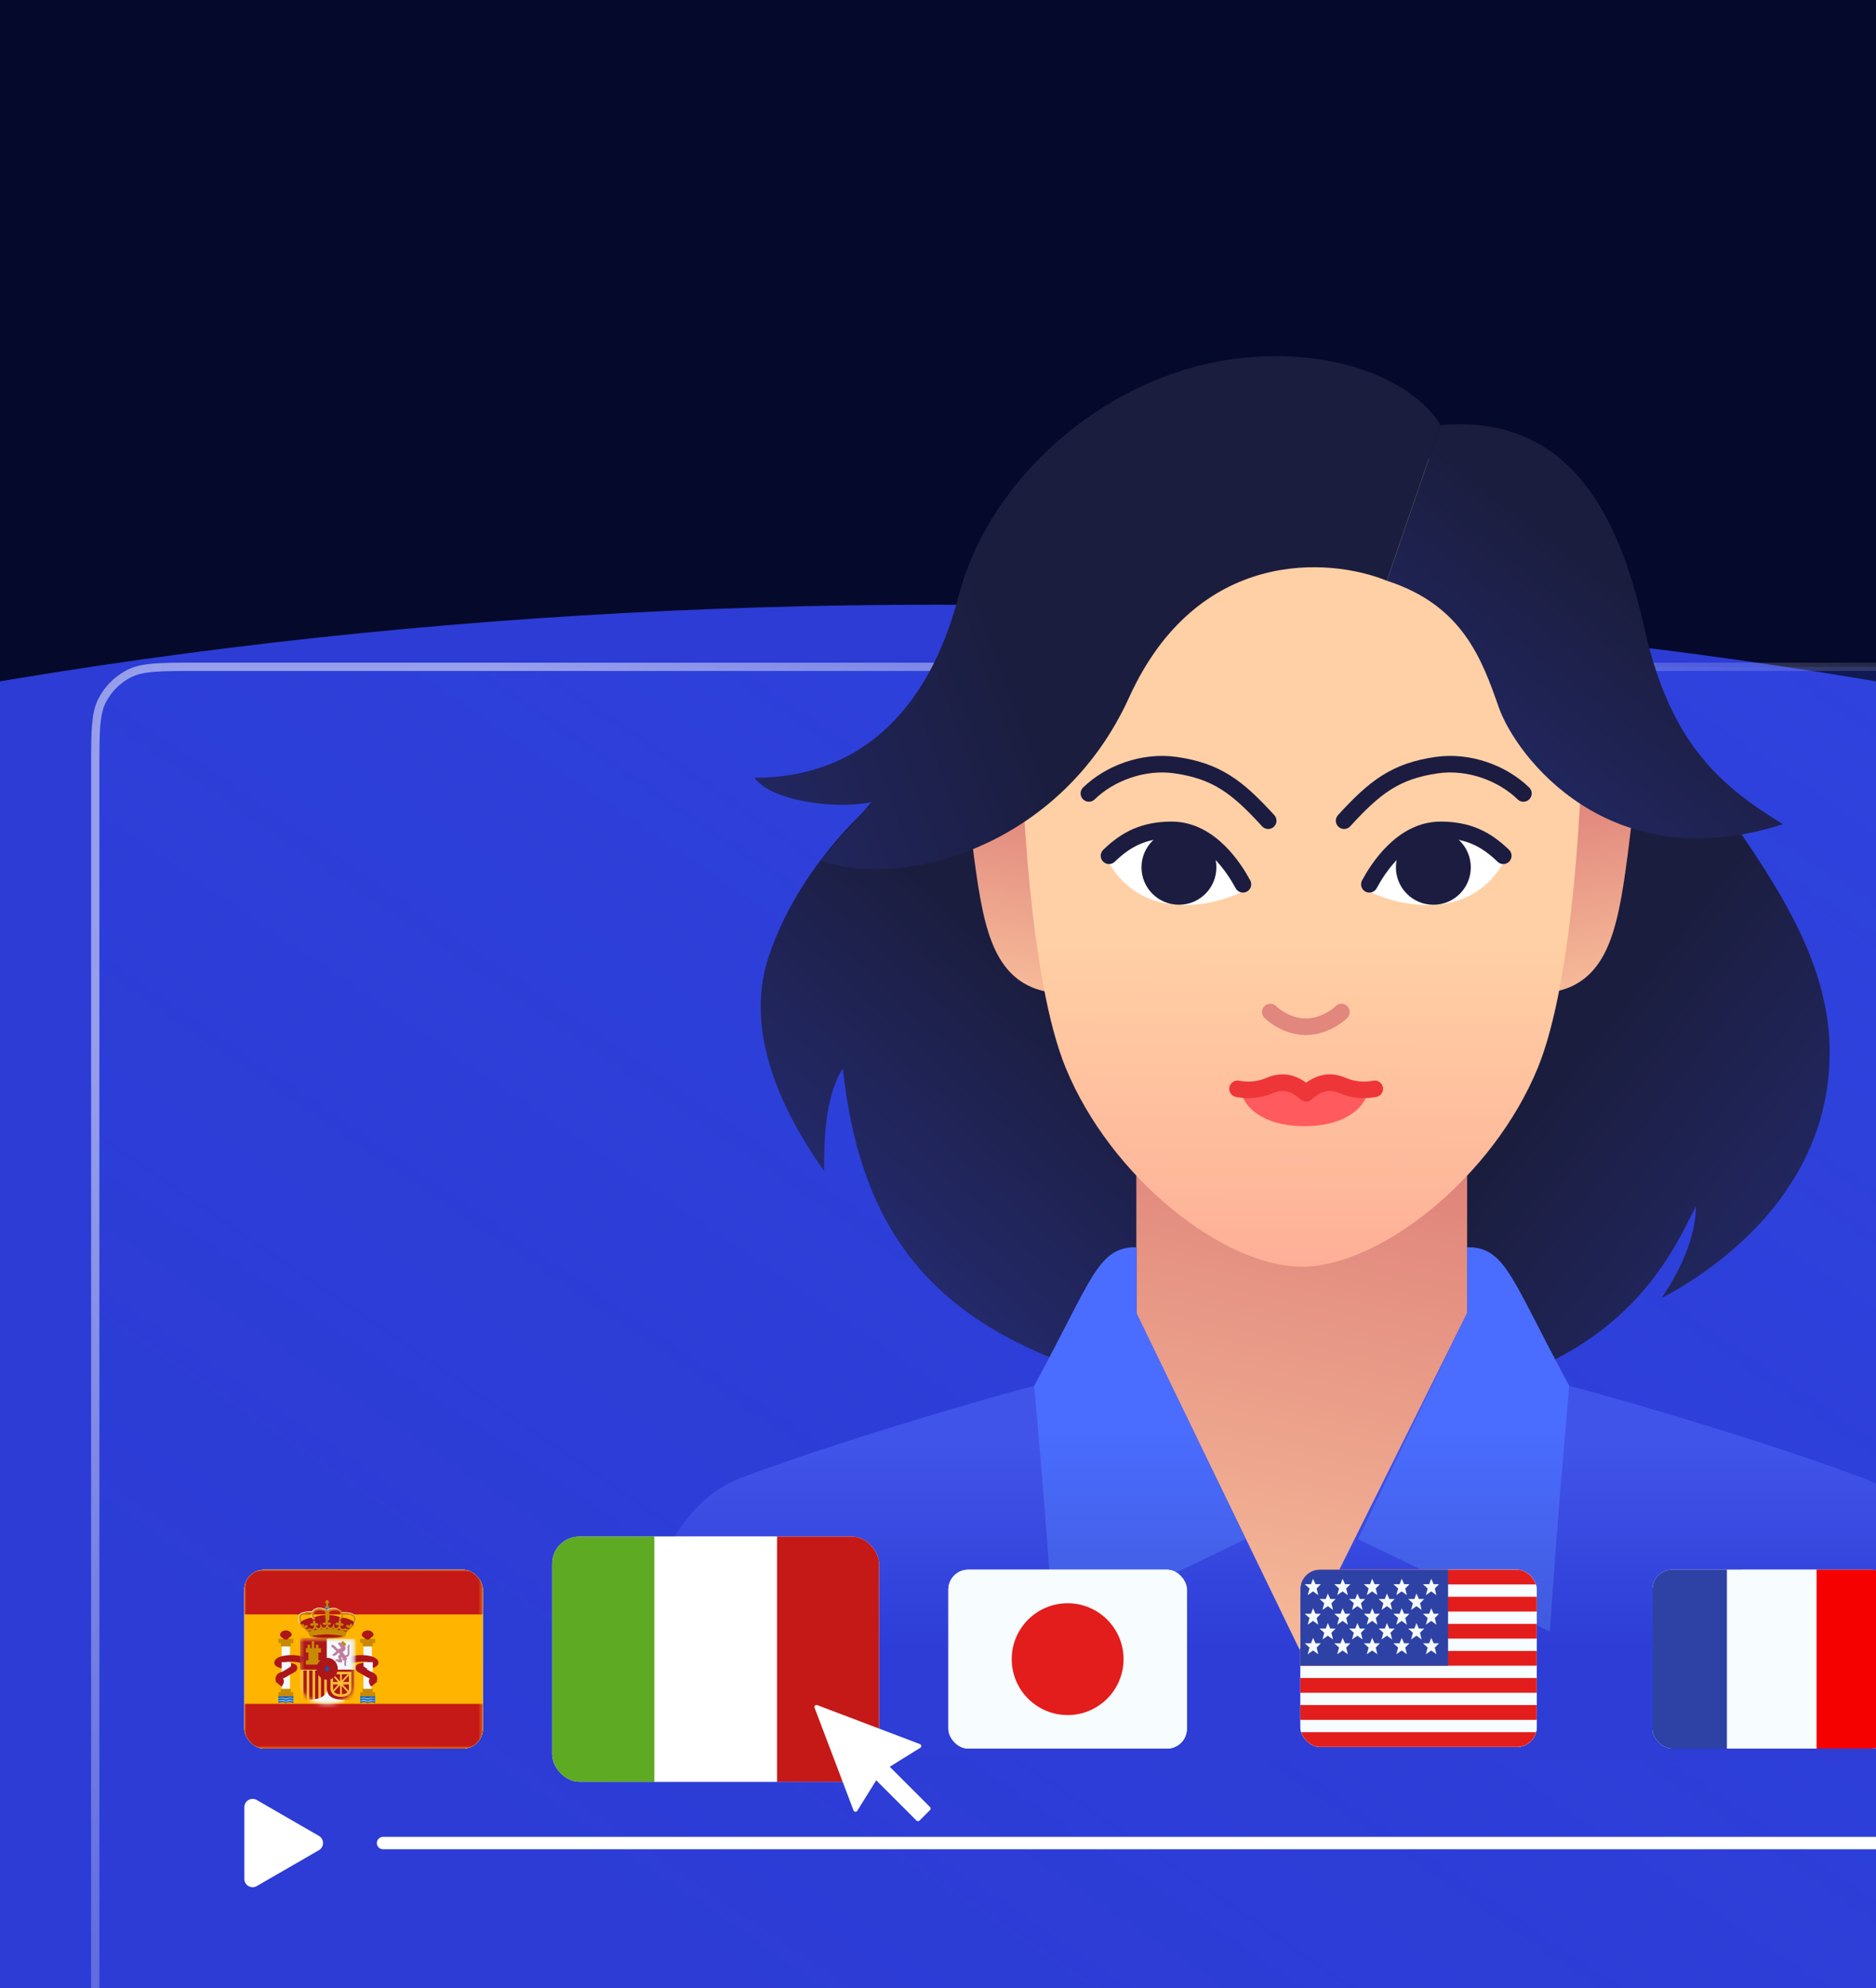 <svg width="453" height="480" viewBox="0 0 453 480" fill="none" xmlns="http://www.w3.org/2000/svg">
<g clip-path="url(#clip0_9938_62182)">
<rect width="453" height="480" fill="#05092B"/>
<g filter="url(#filter0_f_9938_62182)">
<ellipse cx="226.5" cy="458.5" rx="668" ry="312.5" fill="#2C3CD5"/>
</g>
<path d="M47.6 161H643.4C647.897 161 651.209 161.001 653.827 161.215C656.27 161.414 658.031 161.795 659.517 162.491L659.81 162.635C662.456 163.983 664.639 166.084 666.086 168.667L666.365 169.19C667.153 170.737 667.572 172.567 667.785 175.173C667.999 177.791 668 181.103 668 185.6V595.4C668 599.897 667.999 603.209 667.785 605.827C667.586 608.271 667.205 610.031 666.509 611.517L666.365 611.81C665.017 614.456 662.916 616.639 660.333 618.086L659.81 618.365C658.263 619.153 656.433 619.572 653.827 619.785C651.209 619.999 647.897 620 643.4 620H47.6C43.103 620 39.791 619.999 37.173 619.785C34.73 619.586 32.968 619.205 31.483 618.509L31.19 618.365C28.544 617.017 26.361 614.916 24.914 612.333L24.635 611.81C23.847 610.263 23.428 608.433 23.215 605.827C23.001 603.209 23 599.897 23 595.4V185.6L23.004 182.441C23.014 179.49 23.054 177.136 23.215 175.173C23.415 172.729 23.795 170.969 24.491 169.483L24.635 169.19C25.983 166.544 28.084 164.361 30.667 162.914L31.19 162.635C32.737 161.847 34.567 161.428 37.173 161.215C39.791 161.001 43.103 161 47.6 161Z" fill="url(#paint0_linear_9938_62182)"/>
<path d="M47.6 161H643.4C647.897 161 651.209 161.001 653.827 161.215C656.27 161.414 658.031 161.795 659.517 162.491L659.81 162.635C662.456 163.983 664.639 166.084 666.086 168.667L666.365 169.19C667.153 170.737 667.572 172.567 667.785 175.173C667.999 177.791 668 181.103 668 185.6V595.4C668 599.897 667.999 603.209 667.785 605.827C667.586 608.271 667.205 610.031 666.509 611.517L666.365 611.81C665.017 614.456 662.916 616.639 660.333 618.086L659.81 618.365C658.263 619.153 656.433 619.572 653.827 619.785C651.209 619.999 647.897 620 643.4 620H47.6C43.103 620 39.791 619.999 37.173 619.785C34.73 619.586 32.968 619.205 31.483 618.509L31.19 618.365C28.544 617.017 26.361 614.916 24.914 612.333L24.635 611.81C23.847 610.263 23.428 608.433 23.215 605.827C23.001 603.209 23 599.897 23 595.4V185.6L23.004 182.441C23.014 179.49 23.054 177.136 23.215 175.173C23.415 172.729 23.795 170.969 24.491 169.483L24.635 169.19C25.983 166.544 28.084 164.361 30.667 162.914L31.19 162.635C32.737 161.847 34.567 161.428 37.173 161.215C39.791 161.001 43.103 161 47.6 161Z" stroke="url(#paint1_linear_9938_62182)" stroke-width="2" style="mix-blend-mode:overlay"/>
<path d="M185.714 230.669C192.761 209.996 208.619 194.844 217.428 188.383H311.985V339.5C302.001 338.913 287.926 338.319 278.999 335.5C225.499 323.5 207.999 298 203.499 258C198.996 265.124 198.996 276.269 198.996 282.753C191.753 272.377 178.666 251.343 185.714 230.669Z" fill="url(#paint2_linear_9938_62182)"/>
<path d="M441.781 252.4C440.841 217.631 406.5 189.5 397.145 162.542H329.018V338.734C391.272 336.972 404.263 300.787 409.531 291.263C409.531 296.329 407.505 304.232 401.237 313.396C414.354 306.544 442.72 287.168 441.781 252.4Z" fill="url(#paint3_linear_9938_62182)"/>
<path d="M243.858 234.683C236.447 226.808 235.959 211.435 232.518 185.33H265.934L265.934 238.106C262.998 239.281 251.27 242.557 243.858 234.683Z" fill="url(#paint4_linear_9938_62182)"/>
<path d="M384.308 234.683C391.719 226.808 392.207 211.435 395.648 185.33H362.232L362.232 238.106C365.168 239.281 376.896 242.557 384.308 234.683Z" fill="url(#paint5_linear_9938_62182)"/>
<rect x="274.398" y="258.86" width="79.874" height="143.303" fill="url(#paint6_linear_9938_62182)"/>
<path d="M314.334 106.16C350.723 106.16 385.428 122.019 382.26 169.249C382.26 189.893 380.077 236.505 371.344 257.805C360.513 284.221 333.561 305.51 314.777 305.841L314.334 305.845C295.533 305.845 268.241 284.429 257.324 257.805C248.591 236.505 246.408 189.893 246.408 169.249C243.241 122.019 277.945 106.16 314.334 106.16Z" fill="url(#paint7_linear_9938_62182)"/>
<path d="M274.398 317.004V301.146C265.001 301.146 263.827 308.781 249.731 334.623C233.091 338.93 196.991 349.893 178.667 356.941C160.343 363.988 154 389.83 154 402.163V424.5H326.5L274.398 317.004Z" fill="url(#paint8_linear_9938_62182)"/>
<path d="M354.272 317.004V301.146C363.669 301.146 364.843 308.781 378.939 334.623C395.579 338.93 431.679 349.893 450.003 356.941C468.327 363.988 474.67 389.83 474.67 402.163V425H300.5L354.272 317.004Z" fill="url(#paint9_linear_9938_62182)"/>
<path d="M274.397 317.004V301.146C265 301.146 263.826 308.781 249.73 334.623C250.906 347.544 252.668 368.1 254.43 393.941L300.765 371.623L274.397 317.004Z" fill="url(#paint10_linear_9938_62182)"/>
<path d="M354.273 317.004V301.146C363.669 301.146 364.844 308.781 378.939 334.623C377.764 347.544 376.002 368.1 374.24 393.941L327.904 371.623L354.273 317.004Z" fill="url(#paint11_linear_9938_62182)"/>
<path d="M347.812 102.636L334.891 140.224C320.992 134.547 289.081 132.237 272.637 168.415C256.192 204.593 218.017 214.812 198.049 207.764C198.049 207.764 202.924 202.543 210.382 193.669C202.747 195.431 186.303 193.669 182.191 187.796C206.271 187.796 223.89 173.113 231.525 143.748C239.16 114.382 269.257 88.464 302.589 86.192C328.431 84.43 343.701 95.197 347.812 102.636Z" fill="url(#paint12_linear_9938_62182)"/>
<path d="M347.811 102.636L334.891 140.224C353.097 146.097 357.796 159.018 361.907 170.764C366.018 182.51 388.5 212.5 430.5 199C416 190 403.488 180.161 397.145 151.97C391.859 128.478 381.288 99.7 347.811 102.636Z" fill="url(#paint13_linear_9938_62182)"/>
<path d="M306.742 244.353C307.91 245.54 311.275 247.915 315.396 247.915" stroke="#E1877D" stroke-width="4" stroke-linecap="round"/>
<path d="M323.914 244.353C322.746 245.54 319.381 247.915 315.26 247.915" stroke="#E1877D" stroke-width="4" stroke-linecap="round"/>
<path d="M347.85 200.373C338.534 200.373 332.649 211.574 330.66 215.266C337.999 218.861 354.74 222.515 362.997 208.373C358.762 204.256 354.377 200.373 347.85 200.373Z" fill="white"/>
<circle cx="346.114" cy="209.414" r="9.041" fill="#1B1C40"/>
<path d="M330.66 213.514C332.649 209.822 338.534 200.373 347.85 200.373C354.377 200.373 358.762 202.505 362.997 206.621" stroke="#1B1C40" stroke-width="4" stroke-linecap="round" stroke-linejoin="round"/>
<path d="M324.564 198.157C331.898 190.136 336.883 186.175 346.932 184.74C354.777 183.62 362.858 186.712 367.857 191.573" stroke="#1B1C40" stroke-width="4" stroke-linecap="round" stroke-linejoin="round"/>
<path d="M282.943 200.373C292.259 200.373 298.144 211.574 300.133 215.266C292.794 218.861 276.053 222.515 267.796 208.373C272.031 204.256 276.416 200.373 282.943 200.373Z" fill="white"/>
<circle cx="9.041" cy="9.041" r="9.041" transform="matrix(-1 0 0 1 293.721 200.373)" fill="#1B1C40"/>
<path d="M300.133 213.514C298.144 209.822 292.259 200.373 282.943 200.373C276.416 200.373 272.031 202.505 267.796 206.621" stroke="#1B1C40" stroke-width="4" stroke-linecap="round" stroke-linejoin="round"/>
<path d="M306.229 198.157C298.895 190.136 293.91 186.175 283.861 184.74C276.016 183.62 267.935 186.712 262.936 191.573" stroke="#1B1C40" stroke-width="4" stroke-linecap="round" stroke-linejoin="round"/>
<path d="M314.985 271.909C304.387 271.909 299.617 266.63 299.617 262.671H330.353C330.353 266.63 325.584 271.909 314.985 271.909Z" fill="#FF5A5D"/>
<path d="M315.395 263.942C314.003 262.869 311.124 260.141 306.627 262.079C303.684 263.346 300.948 263.301 298.824 262.891" stroke="#EE3639" stroke-width="4" stroke-linecap="round"/>
<path d="M315.396 263.942C316.788 262.869 319.667 260.141 324.164 262.079C327.107 263.346 329.843 263.301 331.967 262.891" stroke="#EE3639" stroke-width="4" stroke-linecap="round"/>
<path d="M92.5 445L471.5 445" stroke="white" stroke-width="3" stroke-linecap="round"/>
<path d="M77 443.268C78.333 444.038 78.333 445.962 77 446.732L62 455.392C60.667 456.162 59 455.2 59 453.66L59 436.34C59 434.8 60.667 433.838 62 434.608L77 443.268Z" fill="white"/>
<g clip-path="url(#clip1_9938_62182)">
<rect x="59" y="379" width="57.6" height="43.2" rx="4.8" fill="white"/>
<path fill-rule="evenodd" clip-rule="evenodd" d="M59.002 379.001V422.201H116.602V379.001H59.002Z" fill="#FFB400"/>
<mask id="mask0_9938_62182" style="mask-type:luminance" maskUnits="userSpaceOnUse" x="59" y="379" width="58" height="44">
<path fill-rule="evenodd" clip-rule="evenodd" d="M59.002 379.001V422.201H116.602V379.001H59.002Z" fill="white"/>
</mask>
<g mask="url(#mask0_9938_62182)">
<path fill-rule="evenodd" clip-rule="evenodd" d="M59.002 379.001V389.801H116.602V379.001H59.002Z" fill="#C51918"/>
<path fill-rule="evenodd" clip-rule="evenodd" d="M59.002 411.401V422.201H116.602V411.401H59.002Z" fill="#C51918"/>
<rect x="68.016" y="397.49" width="2.016" height="10.483" fill="#F1F9FF"/>
<path d="M70.844 396.685H70.239V397.491H67.82V396.685H67.215V395.677H70.844V396.685Z" fill="#C88A02"/>
<path fill-rule="evenodd" clip-rule="evenodd" d="M70.237 408.578H70.842V409.586H67.213V408.578H67.818V407.771H70.237V408.578Z" fill="#C88A02"/>
<path fill-rule="evenodd" clip-rule="evenodd" d="M69.028 395.877C69.467 395.877 69.512 395.712 69.77 395.465C69.972 395.273 70.44 395.036 70.44 394.768C70.44 394.156 69.808 393.659 69.028 393.659C68.249 393.659 67.617 394.156 67.617 394.768C67.617 395.066 67.939 395.266 68.183 395.465C68.44 395.675 68.629 395.877 69.028 395.877Z" fill="#AD1619"/>
<path fill-rule="evenodd" clip-rule="evenodd" d="M67.215 409.587H70.844V411.2C70.844 411.2 70.39 410.998 69.936 410.998C69.483 410.998 69.029 411.2 69.029 411.2C69.029 411.2 68.576 410.998 68.122 410.998C67.668 410.998 67.215 411.2 67.215 411.2V409.587Z" fill="#005BBF"/>
<mask id="mask1_9938_62182" style="mask-type:luminance" maskUnits="userSpaceOnUse" x="67" y="409" width="4" height="3">
<path fill-rule="evenodd" clip-rule="evenodd" d="M67.215 409.587H70.844V411.2C70.844 411.2 70.39 410.998 69.936 410.998C69.483 410.998 69.029 411.2 69.029 411.2C69.029 411.2 68.576 410.998 68.122 410.998C67.668 410.998 67.215 411.2 67.215 411.2V409.587Z" fill="white"/>
</mask>
<g mask="url(#mask1_9938_62182)">
<path d="M67.181 410.882L67.102 410.689C67.428 410.544 67.756 410.471 68.085 410.471C68.297 410.471 68.408 410.5 68.596 410.584C68.762 410.658 68.848 410.681 69.029 410.681C69.21 410.681 69.295 410.658 69.461 410.584C69.649 410.5 69.76 410.471 69.972 410.471C70.301 410.471 70.629 410.544 70.956 410.689L70.876 410.882C70.574 410.748 70.273 410.681 69.972 410.681C69.791 410.681 69.706 410.704 69.54 410.777C69.352 410.861 69.241 410.891 69.029 410.891C68.816 410.891 68.706 410.861 68.517 410.777C68.352 410.704 68.266 410.681 68.085 410.681C67.784 410.681 67.483 410.748 67.181 410.882Z" fill="white"/>
<path d="M67.181 410.278L67.102 410.085C67.428 409.939 67.756 409.866 68.085 409.866C68.297 409.866 68.408 409.896 68.596 409.98C68.762 410.053 68.848 410.076 69.029 410.076C69.21 410.076 69.295 410.053 69.461 409.98C69.649 409.896 69.76 409.866 69.972 409.866C70.301 409.866 70.629 409.939 70.956 410.085L70.876 410.278C70.574 410.143 70.273 410.076 69.972 410.076C69.791 410.076 69.706 410.099 69.54 410.173C69.352 410.257 69.241 410.286 69.029 410.286C68.816 410.286 68.706 410.257 68.517 410.173C68.352 410.099 68.266 410.076 68.085 410.076C67.784 410.076 67.483 410.143 67.181 410.278Z" fill="white"/>
</g>
<rect x="87.773" y="397.49" width="2.016" height="10.483" fill="#F1F9FF"/>
<path d="M90.602 396.685H89.997V397.491H87.578V396.685H86.973V395.677H90.602V396.685Z" fill="#C88A02"/>
<path fill-rule="evenodd" clip-rule="evenodd" d="M89.995 408.578H90.6V409.586H86.971V408.578H87.576V407.771H89.995V408.578Z" fill="#C88A02"/>
<path fill-rule="evenodd" clip-rule="evenodd" d="M88.786 395.877C89.225 395.877 89.269 395.712 89.528 395.465C89.729 395.273 90.197 395.036 90.197 394.768C90.197 394.156 89.566 393.659 88.786 393.659C88.007 393.659 87.375 394.156 87.375 394.768C87.375 395.066 87.697 395.266 87.941 395.465C88.198 395.675 88.386 395.877 88.786 395.877Z" fill="#AD1619"/>
<path fill-rule="evenodd" clip-rule="evenodd" d="M86.973 409.587H90.602V411.2C90.602 411.2 90.148 410.998 89.694 410.998C89.241 410.998 88.787 411.2 88.787 411.2C88.787 411.2 88.334 410.998 87.88 410.998C87.426 410.998 86.973 411.2 86.973 411.2V409.587Z" fill="#005BBF"/>
<mask id="mask2_9938_62182" style="mask-type:luminance" maskUnits="userSpaceOnUse" x="86" y="409" width="5" height="3">
<path fill-rule="evenodd" clip-rule="evenodd" d="M86.973 409.587H90.602V411.2C90.602 411.2 90.148 410.998 89.694 410.998C89.241 410.998 88.787 411.2 88.787 411.2C88.787 411.2 88.334 410.998 87.88 410.998C87.426 410.998 86.973 411.2 86.973 411.2V409.587Z" fill="white"/>
</mask>
<g mask="url(#mask2_9938_62182)">
<path d="M86.939 410.882L86.859 410.689C87.186 410.544 87.514 410.471 87.843 410.471C88.055 410.471 88.166 410.5 88.354 410.584C88.52 410.658 88.606 410.681 88.787 410.681C88.968 410.681 89.053 410.658 89.219 410.584C89.407 410.5 89.518 410.471 89.73 410.471C90.059 410.471 90.387 410.544 90.714 410.689L90.634 410.882C90.332 410.748 90.031 410.681 89.73 410.681C89.549 410.681 89.463 410.704 89.298 410.777C89.109 410.861 88.999 410.891 88.787 410.891C88.574 410.891 88.463 410.861 88.275 410.777C88.109 410.704 88.024 410.681 87.843 410.681C87.542 410.681 87.241 410.748 86.939 410.882Z" fill="white"/>
<path d="M86.939 410.278L86.859 410.085C87.186 409.939 87.514 409.866 87.843 409.866C88.055 409.866 88.166 409.896 88.354 409.98C88.52 410.053 88.606 410.076 88.787 410.076C88.968 410.076 89.053 410.053 89.219 409.98C89.407 409.896 89.518 409.866 89.73 409.866C90.059 409.866 90.387 409.939 90.714 410.085L90.634 410.278C90.332 410.143 90.031 410.076 89.73 410.076C89.549 410.076 89.463 410.099 89.298 410.173C89.109 410.257 88.999 410.286 88.787 410.286C88.574 410.286 88.463 410.257 88.275 410.173C88.109 410.099 88.024 410.076 87.843 410.076C87.542 410.076 87.241 410.143 86.939 410.278Z" fill="white"/>
</g>
<path d="M66.906 400.371C68.257 399.442 71.871 399.358 73.457 400.177L72.718 401.61C71.939 401.209 70.169 401.133 68.93 401.339C69.118 401.372 69.329 401.406 69.566 401.443C69.713 401.467 70.231 401.546 70.274 401.553C70.769 401.63 71.107 401.728 71.357 401.899C71.868 402.246 71.943 402.873 71.579 403.335C71.425 403.53 71.224 403.676 70.92 403.853C70.822 403.909 70.717 403.968 70.576 404.043C70.547 404.058 70.3 404.188 70.228 404.227C69.938 404.383 69.748 404.496 69.605 404.6C69.383 404.762 69.154 404.893 68.894 405.018C68.758 405.083 68.374 405.251 68.356 405.258C68.348 405.262 68.34 405.265 68.332 405.269C68.472 405.458 68.553 405.691 68.553 405.959C68.552 406.385 68.349 406.785 67.985 407.226L66.748 406.205L66.63 406.169L66.563 405.652C66.442 404.7 66.849 404.172 67.688 403.79C67.711 403.78 68.089 403.615 68.197 403.564C68.374 403.479 68.521 403.394 68.657 403.295C68.791 403.197 68.936 403.105 69.109 403.004C68.071 402.837 67.51 402.714 67.079 402.528C66.049 402.085 65.916 401.053 66.906 400.371ZM84.172 400.177C85.758 399.358 89.372 399.442 90.723 400.371C91.713 401.053 91.58 402.085 90.55 402.528C90.119 402.714 89.558 402.837 88.519 403.004C88.693 403.105 88.837 403.197 88.972 403.295C89.108 403.394 89.254 403.479 89.431 403.564C89.54 403.615 89.919 403.78 89.94 403.79C90.779 404.172 91.187 404.7 91.065 405.652L90.999 406.169L90.881 406.205L89.644 407.226C89.28 406.785 89.076 406.385 89.076 405.959C89.076 405.691 89.157 405.458 89.297 405.269C89.289 405.265 89.281 405.262 89.272 405.258C89.257 405.251 88.871 405.083 88.734 405.018C88.475 404.893 88.246 404.762 88.023 404.6C87.881 404.496 87.691 404.383 87.4 404.227C87.329 404.188 87.082 404.059 87.053 404.043C86.912 403.968 86.807 403.909 86.709 403.853C86.404 403.676 86.204 403.53 86.05 403.335C85.685 402.873 85.761 402.246 86.271 401.899C86.522 401.728 86.859 401.63 87.354 401.553C87.398 401.546 87.915 401.467 88.062 401.443C88.299 401.406 88.511 401.372 88.699 401.339C87.46 401.133 85.689 401.209 84.911 401.61L84.172 400.177Z" fill="#AD1619"/>
<path d="M69.663 401.32L70.258 401.443V402.33C69.624 402.836 68.016 403.688 68.016 403.688V401.32H69.663Z" fill="#F1F9FF"/>
<path d="M88.372 401.32L87.777 401.443V402.33C88.411 402.836 90.019 403.688 90.019 403.688V401.32H88.372Z" fill="#F1F9FF"/>
<path d="M79.041 389.999C80.156 389.892 81.257 390.078 82.345 390.56C83.48 390.56 84.566 390.932 85.603 391.676V391.972L83.569 394.014C83.163 395.141 82.438 395.2 81.873 395.388C81.683 395.45 79.033 395.523 79.033 395.523C79.033 395.523 79.033 395.521 79.033 395.518C75.043 395.978 74.458 394.031 74.453 394.015L72.42 391.973V391.677C72.44 391.663 73.987 390.561 75.678 390.561C75.7 390.551 77.377 389.833 79.042 389.995C79.042 389.996 79.041 389.997 79.041 389.999Z" fill="#AD1619"/>
<path d="M82.174 392.501C82.219 393.002 82.355 393.238 82.558 393.271C82.834 393.316 83.044 393.295 83.19 393.216L83.487 393.055V393.329C83.581 393.339 83.742 393.321 83.961 393.273L84.024 393.566L85.511 392.169L85.648 392.315L83.799 394.056C83.529 394.552 83.394 394.88 83.394 395.017C83.393 395.224 82.853 395.348 81.798 395.475C80.971 395.574 79.995 395.638 79.196 395.647V395.651C79.162 395.651 79.126 395.65 79.091 395.649C79.059 395.65 79.027 395.651 78.995 395.651V395.647C78.197 395.638 77.221 395.574 76.394 395.475C75.338 395.348 74.798 395.224 74.798 395.017C74.798 394.99 74.791 394.956 74.78 394.914C74.676 394.778 74.601 394.561 74.552 394.363C74.505 394.27 74.453 394.166 74.393 394.056L73.98 393.668C73.978 393.668 73.976 393.667 73.975 393.667V393.663L72.543 392.316L72.681 392.169L74.025 393.434L74.061 393.273C74.28 393.321 74.441 393.339 74.534 393.329V393.055L74.831 393.216C74.977 393.295 75.188 393.316 75.464 393.271C75.666 393.238 75.803 393.002 75.848 392.501L75.939 391.488L76.241 392.459C76.378 392.898 76.587 393.092 76.885 393.092C77.175 393.092 77.293 392.985 77.306 392.717L77.342 391.955L77.686 392.636C77.811 392.881 77.982 392.992 78.226 392.992C78.574 392.992 78.807 392.702 78.807 392.246H79.215C79.215 392.702 79.448 392.992 79.796 392.992C80.039 392.992 80.211 392.881 80.335 392.636L80.68 391.955L80.716 392.717C80.729 392.985 80.846 393.092 81.137 393.092C81.434 393.092 81.643 392.898 81.78 392.459L82.083 391.488L82.174 392.501ZM78.984 394.588C78.459 394.621 75.548 394.815 75.107 395.021C75.101 395.025 75.094 395.026 75.087 395.028C75.152 395.052 75.241 395.078 75.352 395.104C75.611 395.163 75.981 395.222 76.418 395.274C77.272 395.377 78.288 395.443 79.096 395.448C79.903 395.443 80.919 395.377 81.773 395.274C82.211 395.222 82.581 395.163 82.84 395.104C82.972 395.073 83.073 395.044 83.14 395.016C83.163 395.006 83.182 394.997 83.193 394.989C83.195 394.958 83.201 394.922 83.21 394.883C83.119 395.016 83.006 395.089 82.861 395.021C82.421 394.815 79.51 394.621 78.984 394.588ZM81.894 393.123C81.737 393.324 81.537 393.444 81.297 393.481C82.584 393.663 83.489 393.919 83.5 393.922C83.5 393.922 83.476 394.124 83.418 394.357C83.477 394.235 83.547 394.097 83.63 393.945L83.649 393.92L83.887 393.695C83.555 393.755 83.316 393.753 83.189 393.649C82.991 393.707 82.758 393.713 82.493 393.67C82.21 393.624 82.013 393.435 81.894 393.123ZM76.127 393.123C76.008 393.435 75.811 393.624 75.528 393.67C75.263 393.713 75.031 393.707 74.833 393.649C74.734 393.73 74.565 393.751 74.337 393.728L74.527 393.906C74.749 393.847 75.583 393.634 76.699 393.478C76.471 393.436 76.279 393.317 76.127 393.123ZM80.434 393.164C80.335 393.251 80.223 393.313 80.098 393.351C80.306 393.366 80.51 393.384 80.707 393.406C80.592 393.35 80.499 393.27 80.434 393.164ZM77.588 393.164C77.525 393.266 77.436 393.343 77.328 393.398C77.518 393.378 77.713 393.362 77.912 393.348C77.792 393.309 77.683 393.248 77.588 393.164ZM79.011 392.972C78.914 393.119 78.785 393.235 78.63 393.308C78.721 393.305 78.812 393.306 78.903 393.305V393.303C78.93 393.303 78.957 393.304 78.984 393.304C79.011 393.304 79.038 393.303 79.065 393.303V393.305C79.177 393.306 79.288 393.308 79.398 393.312C79.24 393.239 79.109 393.122 79.011 392.972Z" fill="#C88A02"/>
<path fill-rule="evenodd" clip-rule="evenodd" d="M79.007 388.624C79.341 388.624 79.612 388.353 79.612 388.019C79.612 387.685 79.341 387.414 79.007 387.414C78.673 387.414 78.402 387.685 78.402 388.019C78.402 388.353 78.673 388.624 79.007 388.624Z" fill="#005BBF"/>
<path d="M73.018 392.077C73.177 392.028 73.373 392.204 73.454 392.47C73.474 392.536 73.484 392.6 73.487 392.662C73.543 392.597 73.618 392.538 73.707 392.491C73.953 392.36 74.216 392.374 74.294 392.521C74.372 392.668 74.236 392.894 73.99 393.025C73.745 393.155 73.482 393.141 73.403 392.994C73.401 392.99 73.4 392.985 73.399 392.981C73.374 393.008 73.346 393.03 73.312 393.041C73.152 393.089 72.957 392.913 72.875 392.647C72.794 392.381 72.858 392.125 73.018 392.077ZM84.853 392.014C85.012 392.063 85.077 392.318 84.995 392.584C84.914 392.851 84.718 393.027 84.558 392.978C84.525 392.968 84.497 392.947 84.473 392.921C84.471 392.925 84.472 392.93 84.47 392.933C84.391 393.081 84.129 393.095 83.883 392.964C83.637 392.834 83.502 392.608 83.58 392.46C83.659 392.313 83.921 392.299 84.167 392.43C84.254 392.477 84.327 392.536 84.382 392.598C84.385 392.537 84.396 392.473 84.416 392.408C84.498 392.142 84.693 391.966 84.853 392.014ZM82.01 391.168C82.177 391.16 82.323 391.378 82.338 391.656C82.343 391.756 82.33 391.849 82.304 391.929C82.365 391.923 82.432 391.924 82.5 391.934C82.776 391.973 82.98 392.139 82.957 392.304C82.934 392.469 82.692 392.572 82.416 392.534C82.141 392.495 81.936 392.329 81.959 392.164C81.96 392.159 81.962 392.154 81.963 392.15C81.962 392.149 81.96 392.149 81.958 392.148C81.958 392.153 81.96 392.158 81.959 392.164C81.936 392.329 81.694 392.432 81.418 392.393C81.143 392.354 80.938 392.188 80.961 392.023C80.984 391.858 81.227 391.755 81.502 391.793C81.602 391.808 81.694 391.839 81.768 391.88C81.749 391.821 81.738 391.756 81.734 391.687C81.72 391.409 81.843 391.177 82.01 391.168ZM75.788 391.243C75.952 391.211 76.129 391.407 76.182 391.68C76.201 391.778 76.2 391.873 76.186 391.956C76.247 391.94 76.316 391.93 76.387 391.93C76.665 391.93 76.891 392.066 76.891 392.233C76.891 392.4 76.665 392.535 76.387 392.536C76.109 392.536 75.882 392.4 75.882 392.233C75.882 392.23 75.883 392.226 75.883 392.223C75.882 392.223 75.88 392.223 75.879 392.222C75.879 392.226 75.881 392.229 75.881 392.233C75.881 392.4 75.655 392.535 75.377 392.536C75.099 392.536 74.872 392.4 74.872 392.233C74.872 392.066 75.099 391.93 75.377 391.93C75.476 391.93 75.568 391.948 75.646 391.978C75.62 391.923 75.601 391.861 75.588 391.795C75.535 391.522 75.624 391.275 75.788 391.243ZM78.812 391.041C78.976 391.009 79.152 391.205 79.205 391.478C79.224 391.577 79.224 391.672 79.209 391.755C79.271 391.739 79.339 391.73 79.41 391.73C79.688 391.73 79.914 391.866 79.914 392.033C79.914 392.2 79.688 392.335 79.41 392.335C79.132 392.335 78.905 392.2 78.905 392.033C78.905 392.029 78.907 392.025 78.907 392.021C78.906 392.02 78.903 392.021 78.901 392.02C78.902 392.024 78.904 392.028 78.904 392.033C78.904 392.2 78.679 392.335 78.4 392.335C78.122 392.335 77.896 392.2 77.896 392.033C77.896 391.866 78.122 391.73 78.4 391.73C78.5 391.73 78.592 391.748 78.67 391.778C78.644 391.722 78.624 391.66 78.612 391.593C78.558 391.32 78.648 391.073 78.812 391.041Z" fill="#C88A02"/>
<path d="M79.205 386.603H79.478V387.022H79.205V387.862H79.478V388.282H78.506V387.862H78.785V387.022H78.506V386.603H78.785V386.337H79.205V386.603Z" fill="#C88A02"/>
<rect x="78.705" y="388.619" width="0.806" height="2.621" fill="#C88A02"/>
<path d="M75.46 389.057L75.456 389.259C73.669 389.228 72.643 389.488 72.383 390.008C72.114 390.546 72.164 391.199 72.541 391.976L72.36 392.064C71.957 391.236 71.902 390.518 72.203 389.918C72.512 389.301 73.597 389.025 75.46 389.057Z" fill="white"/>
<path d="M75.807 390.846L75.703 391.02C75.314 390.787 75.119 390.39 75.119 389.844C75.119 389.058 75.524 388.597 76.419 388.282C76.99 388.081 77.771 388.163 78.763 388.523L78.694 388.713C77.742 388.367 77.005 388.289 76.486 388.472C75.665 388.761 75.321 389.153 75.321 389.844C75.321 390.324 75.483 390.653 75.807 390.846Z" fill="white"/>
<path d="M72.795 391.668L72.415 391.802C72.02 390.678 72.133 389.915 72.807 389.586C73.401 389.295 74.268 389.177 75.41 389.224L75.394 389.626C74.312 389.583 73.507 389.692 72.984 389.948C72.541 390.164 72.46 390.713 72.795 391.668Z" fill="#C88A02"/>
<path d="M77.24 388.79C76.318 388.79 75.939 389.014 75.723 389.677C75.585 390.1 75.719 390.46 76.153 390.797L75.905 391.115C75.344 390.68 75.146 390.146 75.34 389.552C75.615 388.707 76.156 388.387 77.24 388.387C77.95 388.387 78.503 388.573 78.888 388.953L78.949 389.012V390.956H78.545V389.185C78.245 388.923 77.812 388.79 77.24 388.79Z" fill="#C88A02"/>
<path d="M82.495 389.26L82.499 389.462C84.286 389.431 85.312 389.692 85.572 390.212C85.841 390.749 85.791 391.403 85.414 392.179L85.595 392.267C85.998 391.439 86.053 390.721 85.752 390.121C85.443 389.504 84.359 389.228 82.495 389.26Z" fill="white"/>
<path d="M81.863 390.888L81.967 391.062C82.356 390.829 82.551 390.432 82.551 389.886C82.551 389.1 82.146 388.639 81.251 388.324C80.68 388.123 79.899 388.205 78.907 388.565L78.976 388.755C79.928 388.409 80.665 388.331 81.184 388.514C82.005 388.803 82.349 389.195 82.349 389.886C82.349 390.366 82.187 390.695 81.863 390.888Z" fill="white"/>
<path d="M85.283 391.87L85.663 392.004C86.058 390.88 85.945 390.117 85.271 389.788C84.677 389.498 83.811 389.379 82.668 389.426L82.685 389.829C83.766 389.785 84.571 389.894 85.094 390.15C85.537 390.366 85.618 390.915 85.283 391.87Z" fill="#C88A02"/>
<path d="M80.819 388.823C81.741 388.823 82.119 389.048 82.335 389.711C82.473 390.133 82.34 390.494 81.906 390.83L82.153 391.149C82.715 390.713 82.912 390.179 82.719 389.586C82.443 388.741 81.902 388.42 80.819 388.42C80.109 388.42 79.555 388.607 79.17 388.986L79.11 389.045V390.989H79.513V389.218C79.814 388.956 80.246 388.823 80.819 388.823Z" fill="#C88A02"/>
<path opacity="0.3" fill-rule="evenodd" clip-rule="evenodd" d="M72.453 395.675H85.557V407.448C85.557 407.448 84.584 411.4 79.005 411.4C73.427 411.4 72.453 407.344 72.453 407.344V395.675Z" fill="#E1E5E8"/>
<mask id="mask3_9938_62182" style="mask-type:luminance" maskUnits="userSpaceOnUse" x="72" y="395" width="14" height="17">
<path fill-rule="evenodd" clip-rule="evenodd" d="M72.453 395.675H85.557V407.448C85.557 407.448 84.584 411.4 79.005 411.4C73.427 411.4 72.453 407.344 72.453 407.344V395.675Z" fill="white"/>
</mask>
<g mask="url(#mask3_9938_62182)">
<rect x="72.453" y="402.933" width="6.653" height="7.862" fill="#FFC034"/>
<rect x="73.258" y="403.336" width="0.806" height="7.459" fill="#AD1619"/>
<rect x="76.082" y="403.336" width="0.806" height="7.459" fill="#AD1619"/>
<rect x="74.672" y="403.336" width="0.806" height="7.459" fill="#AD1619"/>
<rect x="77.494" y="403.336" width="0.806" height="7.459" fill="#AD1619"/>
<rect x="72.453" y="395.473" width="6.653" height="7.661" fill="#AD1619"/>
<rect x="78.906" y="402.73" width="6.653" height="7.661" fill="#AD1619"/>
<rect x="78.906" y="395.675" width="7.056" height="7.459" fill="#F1F9FF"/>
<path d="M75.878 397.952H76.283V397.117H76.888V397.952H77.494V398.997H76.89V400.88H77.494V401.925H73.865V400.88H74.471V398.997H73.865V397.952H74.272V397.117H74.876V397.952H75.273V396.28H75.878V397.952Z" fill="#C88A02"/>
<path d="M81.727 396.649C82.206 396.457 82.766 396.658 83.24 397.335C83.511 397.721 83.511 398.148 83.247 398.485C83.114 398.655 82.932 398.783 82.709 398.888C82.878 399.126 82.98 399.26 83.153 399.456C83.236 399.55 83.309 399.64 83.375 399.724C83.437 399.689 83.515 399.658 83.612 399.629C83.628 399.624 83.645 399.619 83.662 399.614C83.725 399.597 83.77 399.584 83.807 399.571C83.973 399.515 83.966 399.535 83.966 399.05C83.966 399.013 83.966 399.012 83.966 398.973C83.966 398.851 83.962 398.749 83.952 398.512C83.952 398.5 83.952 398.499 83.951 398.487C83.915 397.616 83.948 397.282 84.215 397.043L84.483 397.344C84.354 397.46 84.325 397.76 84.355 398.471C84.355 398.483 84.355 398.483 84.356 398.494C84.366 398.738 84.369 398.844 84.369 398.973C84.369 399.012 84.369 399.013 84.369 399.05C84.37 399.692 84.321 399.824 83.935 399.953C83.889 399.968 83.838 399.984 83.769 400.003C83.755 400.007 83.741 400.011 83.728 400.015C83.673 400.031 83.634 400.041 83.606 400.053C83.644 400.116 83.675 400.176 83.698 400.233C83.807 400.496 83.772 400.747 83.57 400.888C83.571 400.891 83.571 400.894 83.571 400.897C83.573 400.904 83.575 400.91 83.58 400.931C83.604 401.026 83.599 401.121 83.556 401.509C83.531 401.727 83.531 401.87 83.545 401.909C83.531 401.872 83.483 401.831 83.415 401.831L83.403 401.82C83.4 401.824 83.396 401.828 83.393 401.831C83.391 401.831 83.389 401.832 83.388 401.832L83.389 401.833C83.372 401.851 83.36 401.865 83.352 401.871L83.356 401.868C83.367 401.861 83.385 401.856 83.408 401.851L83.674 402.091C83.504 402.278 83.261 402.31 83.166 402.046C83.124 401.929 83.124 401.744 83.155 401.464C83.192 401.135 83.195 401.057 83.189 401.028C83.184 401.013 83.18 400.997 83.177 400.98C83.162 400.912 83.156 400.822 83.155 400.674L82.998 401.016C82.819 400.933 82.726 400.858 82.703 400.727C82.695 400.68 82.699 400.636 82.711 400.593C82.716 400.573 82.725 400.553 82.733 400.529C82.754 400.472 82.749 400.437 82.658 400.313C82.636 400.282 82.614 400.248 82.59 400.213C82.582 400.211 82.573 400.209 82.565 400.206C82.471 400.178 82.389 400.158 82.323 400.145C82.345 400.202 82.37 400.264 82.401 400.334C82.4 400.33 82.511 400.578 82.538 400.644C82.592 400.774 82.621 400.871 82.627 400.968C82.651 401.381 82.317 401.481 81.9 401.359C81.59 401.267 81.432 401.231 81.388 401.233C81.525 401.229 81.6 401.078 81.592 401.022L80.994 401.115C80.954 400.858 81.065 400.636 81.371 400.627C81.487 400.624 81.636 400.654 81.917 400.734C81.898 400.69 81.874 400.638 81.848 400.577C81.781 400.425 81.734 400.303 81.696 400.18C81.591 399.834 81.766 399.561 82.102 399.526C82.118 399.525 82.135 399.525 82.151 399.525C82.08 399.405 82.004 399.277 81.924 399.138C81.879 399.146 81.837 399.154 81.799 399.16L81.775 399.012C81.609 399.197 81.438 399.366 81.272 399.496C80.871 399.813 80.498 399.918 80.217 399.603L80.668 399.2C80.653 399.184 80.628 399.178 80.643 399.174C80.702 399.157 80.792 399.105 80.897 399.022C81.011 398.932 81.134 398.814 81.257 398.682C81.087 398.569 80.919 398.414 80.758 398.218C80.636 398.07 80.53 397.971 80.43 397.902C80.38 397.868 80.232 397.788 80.211 397.774C79.961 397.606 79.976 397.447 80.127 397.067L80.689 397.29C80.681 397.308 80.676 397.324 80.67 397.339C80.706 397.36 80.743 397.384 80.772 397.404C80.92 397.506 81.068 397.643 81.225 397.833C81.379 398.021 81.522 398.147 81.655 398.219L81.647 398.164C81.674 398.16 81.729 398.15 81.802 398.134C81.923 398.106 82.045 398.072 82.154 398.03C82.267 397.988 82.356 397.942 82.408 397.904C82.273 397.713 82.163 397.621 82.088 397.594C82.078 397.59 82.087 397.589 82.101 397.584C82.115 397.578 82.133 397.569 82.155 397.552L81.557 396.741C81.6 396.71 81.656 396.677 81.727 396.649ZM83.43 401.845C83.422 401.846 83.415 401.849 83.408 401.851L83.389 401.833C83.39 401.832 83.392 401.832 83.393 401.831H83.415L83.43 401.845ZM83.145 400.48C83.146 400.53 83.14 400.579 83.125 400.629C83.134 400.634 83.144 400.638 83.154 400.643C83.154 400.638 83.154 400.632 83.154 400.627C83.154 400.582 83.153 400.54 83.151 400.493C83.15 400.491 83.148 400.486 83.145 400.48Z" fill="#C37C9C"/>
<path d="M82.365 396.63L82.778 396.188L83.645 396.998L83.232 397.44L82.365 396.63Z" fill="#C88A02"/>
<path d="M84.853 408.052L84.844 408.086C84.588 409.149 83.719 409.686 82.332 409.686C80.944 409.685 80.076 409.136 79.82 408.049L79.812 408.015V403.638H84.853V408.052ZM80.418 407.942C80.611 408.705 81.219 409.081 82.333 409.081C83.447 409.081 84.055 408.715 84.248 407.978V404.242H80.418V407.942Z" fill="#FFC034"/>
<path d="M82.539 405.798L84.002 404.207L84.299 404.479L82.8 406.109H84.476V406.714H82.768L84.298 408.378L84.001 408.65L82.539 407.061V409.188H82.119V406.85L80.464 408.65L80.167 408.378L81.696 406.714H80.307V406.109H81.664L80.166 404.48L80.463 404.207L82.119 406.008V404.007H82.539V405.798Z" fill="#FFC034"/>
<path fill-rule="evenodd" clip-rule="evenodd" d="M83.273 410.397C83.273 410.397 79.003 410.732 79.003 407.979C79.003 407.979 78.963 410.397 74.504 410.397V412.571H83.273V410.397Z" fill="#F1F9FF"/>
<path fill-rule="evenodd" clip-rule="evenodd" d="M79.006 404.546C79.841 404.546 80.518 403.824 80.518 402.933C80.518 402.042 79.841 401.32 79.006 401.32C78.171 401.32 77.494 402.042 77.494 402.933C77.494 403.824 78.171 404.546 79.006 404.546Z" fill="#005BBF" stroke="#AD1619" stroke-width="2.1"/>
</g>
</g>
</g>
<g clip-path="url(#clip2_9938_62182)">
<rect x="314" y="379" width="57.067" height="42.8" rx="4.756" fill="white"/>
<path fill-rule="evenodd" clip-rule="evenodd" d="M314.002 378.998H371.069V421.798H314.002V378.998Z" fill="#F7FCFF"/>
<path fill-rule="evenodd" clip-rule="evenodd" d="M314.002 405.154V408.72H371.069V405.154H314.002Z" fill="#E31D1C"/>
<path fill-rule="evenodd" clip-rule="evenodd" d="M314.002 411.692V415.259H371.069V411.692H314.002Z" fill="#E31D1C"/>
<path fill-rule="evenodd" clip-rule="evenodd" d="M314.002 392.075V395.642H371.069V392.075H314.002Z" fill="#E31D1C"/>
<path fill-rule="evenodd" clip-rule="evenodd" d="M314.002 418.231V421.798H371.069V418.231H314.002Z" fill="#E31D1C"/>
<path fill-rule="evenodd" clip-rule="evenodd" d="M314.002 398.615V402.182H371.069V398.615H314.002Z" fill="#E31D1C"/>
<path fill-rule="evenodd" clip-rule="evenodd" d="M314.002 378.998V382.565H371.069V378.998H314.002Z" fill="#E31D1C"/>
<path fill-rule="evenodd" clip-rule="evenodd" d="M314.002 385.537V389.103H371.069V385.537H314.002Z" fill="#E31D1C"/>
<rect x="314.002" y="378.998" width="35.667" height="23.183" fill="#2E42A5"/>
<path d="M317.658 396.773H318.938L317.933 397.797L318.322 399.412L317.069 398.505L315.775 399.412L316.212 397.797L315.062 396.773H316.564L317.067 395.455L317.658 396.773ZM324.791 396.773H326.071L325.065 397.797L325.454 399.412L324.202 398.505L322.907 399.412L323.345 397.797L322.195 396.773H323.696L324.2 395.455L324.791 396.773ZM331.926 396.773H333.206L332.2 397.797L332.589 399.412L331.337 398.505L330.042 399.412L330.479 397.797L329.329 396.773H330.831L331.335 395.455L331.926 396.773ZM339.058 396.773H340.338L339.332 397.797L339.722 399.412L338.469 398.505L337.175 399.412L337.611 397.797L336.462 396.773H337.964L338.468 395.455L339.058 396.773ZM346.192 396.773H347.473L346.467 397.797L346.856 399.412L345.604 398.505L344.31 399.412L344.746 397.797L343.597 396.773H345.099L345.602 395.455L346.192 396.773ZM321.225 393.207H322.505L321.499 394.23L321.889 395.846L320.636 394.938L319.342 395.846L319.778 394.23L318.629 393.207H320.131L320.634 391.89L321.225 393.207ZM328.359 393.207H329.64L328.634 394.23L329.022 395.846L327.771 394.938L326.476 395.846L326.913 394.23L325.763 393.207H327.265L327.769 391.89L328.359 393.207ZM335.492 393.207H336.771L335.766 394.23L336.155 395.846L334.903 394.938L333.608 395.846L334.046 394.23L332.896 393.207H334.397L334.901 391.89L335.492 393.207ZM342.624 393.207H343.904L342.898 394.23L343.288 395.846L342.035 394.938L340.741 395.846L341.178 394.23L340.028 393.207H341.53L342.033 391.89L342.624 393.207ZM317.658 389.639H318.938L317.933 390.662L318.322 392.277L317.069 391.37L315.775 392.277L316.212 390.662L315.062 389.639H316.564L317.067 388.321L317.658 389.639ZM324.791 389.639H326.071L325.065 390.662L325.454 392.277L324.202 391.37L322.907 392.277L323.345 390.662L322.195 389.639H323.696L324.2 388.321L324.791 389.639ZM331.926 389.639H333.206L332.2 390.662L332.589 392.277L331.337 391.37L330.042 392.277L330.479 390.662L329.329 389.639H330.831L331.335 388.321L331.926 389.639ZM339.058 389.639H340.338L339.332 390.662L339.722 392.277L338.469 391.37L337.175 392.277L337.611 390.662L336.462 389.639H337.964L338.468 388.321L339.058 389.639ZM346.192 389.639H347.473L346.467 390.662L346.856 392.277L345.604 391.37L344.31 392.277L344.746 390.662L343.597 389.639H345.099L345.602 388.321L346.192 389.639ZM321.225 386.073H322.505L321.499 387.097L321.889 388.711L320.636 387.804L319.342 388.711L319.778 387.097L318.629 386.073H320.131L320.634 384.755L321.225 386.073ZM328.359 386.073H329.64L328.634 387.097L329.022 388.711L327.771 387.804L326.476 388.711L326.913 387.097L325.763 386.073H327.265L327.769 384.755L328.359 386.073ZM335.492 386.073H336.771L335.766 387.097L336.155 388.711L334.903 387.804L333.608 388.711L334.046 387.097L332.896 386.073H334.397L334.901 384.755L335.492 386.073ZM342.624 386.073H343.904L342.898 387.097L343.288 388.711L342.035 387.804L340.741 388.711L341.178 387.097L340.028 386.073H341.53L342.033 384.755L342.624 386.073ZM317.658 382.507H318.938L317.933 383.53L318.322 385.145L317.069 384.237L315.775 385.145L316.212 383.53L315.062 382.507H316.564L317.068 381.188L317.658 382.507ZM324.791 382.507H326.071L325.065 383.53L325.454 385.145L324.202 384.237L322.907 385.145L323.345 383.53L322.195 382.507H323.696L324.2 381.188L324.791 382.507ZM331.926 382.507H333.206L332.2 383.53L332.589 385.145L331.337 384.237L330.042 385.145L330.479 383.53L329.329 382.507H330.831L331.335 381.188L331.926 382.507ZM339.058 382.507H340.338L339.332 383.53L339.722 385.145L338.469 384.237L337.175 385.145L337.611 383.53L336.462 382.507H337.964L338.468 381.188L339.058 382.507ZM346.192 382.507H347.473L346.467 383.53L346.856 385.145L345.604 384.237L344.31 385.145L344.746 383.53L343.597 382.507H345.099L345.602 381.188L346.192 382.507Z" fill="#F7FCFF"/>
</g>
<g clip-path="url(#clip3_9938_62182)">
<rect x="229" y="379" width="57.6" height="43.2" rx="4.8" fill="white"/>
<path fill-rule="evenodd" clip-rule="evenodd" d="M229.002 379V422.2H286.602V379H229.002Z" fill="#F7FCFF"/>
<mask id="mask4_9938_62182" style="mask-type:luminance" maskUnits="userSpaceOnUse" x="229" y="379" width="58" height="44">
<path fill-rule="evenodd" clip-rule="evenodd" d="M229.002 379V422.2H286.602V379H229.002Z" fill="white"/>
</mask>
<g mask="url(#mask4_9938_62182)">
<path fill-rule="evenodd" clip-rule="evenodd" d="M257.803 414.1C265.259 414.1 271.303 408.056 271.303 400.6C271.303 393.144 265.259 387.1 257.803 387.1C250.347 387.1 244.303 393.144 244.303 400.6C244.303 408.056 250.347 414.1 257.803 414.1Z" fill="#E31D1C"/>
</g>
</g>
<g clip-path="url(#clip4_9938_62182)">
<rect x="133.334" y="371" width="78.933" height="59.2" rx="6.578" fill="white"/>
<path fill-rule="evenodd" clip-rule="evenodd" d="M187.598 371.001H212.264V430.201H187.598V371.001Z" fill="#C51918"/>
<path fill-rule="evenodd" clip-rule="evenodd" d="M133.33 371.001H162.93V430.201H133.33V371.001Z" fill="#5EAA22"/>
<path fill-rule="evenodd" clip-rule="evenodd" d="M157.996 371.001H187.596V430.201H157.996V371.001Z" fill="white"/>
</g>
<g clip-path="url(#clip5_9938_62182)">
<rect x="399" y="379" width="57.6" height="43.2" rx="4.8" fill="white"/>
<path fill-rule="evenodd" clip-rule="evenodd" d="M438.602 379.001H456.602V422.201H438.602V379.001Z" fill="#F50100"/>
<path fill-rule="evenodd" clip-rule="evenodd" d="M399.002 379.001H420.602V422.201H399.002V379.001Z" fill="#2E42A5"/>
<path fill-rule="evenodd" clip-rule="evenodd" d="M417.002 379.001H438.602V422.201H417.002V379.001Z" fill="#F7FCFF"/>
</g>
<g filter="url(#filter1_d_9938_62182)">
<path d="M222.023 439.579C221.827 439.774 221.511 439.774 221.316 439.579L211.583 429.847L207 437.22C206.781 437.572 206.254 437.521 206.108 437.134L196.7 412.346C196.547 411.942 196.942 411.548 197.345 411.701L222.133 421.108C222.52 421.255 222.571 421.781 222.22 422L214.846 426.583L224.579 436.316C224.774 436.511 224.774 436.828 224.579 437.023L222.023 439.579Z" fill="white"/>
</g>
</g>
<defs>
<filter id="filter0_f_9938_62182" x="-722.6" y="-135.1" width="1898.2" height="1187.2" filterUnits="userSpaceOnUse" color-interpolation-filters="sRGB">
<feFlood flood-opacity="0" result="BackgroundImageFix"/>
<feBlend mode="normal" in="SourceGraphic" in2="BackgroundImageFix" result="shape"/>
<feGaussianBlur stdDeviation="140.55" result="effect1_foregroundBlur_9938_62182"/>
</filter>
<filter id="filter1_d_9938_62182" x="169.666" y="384.667" width="82.059" height="82.059" filterUnits="userSpaceOnUse" color-interpolation-filters="sRGB">
<feFlood flood-opacity="0" result="BackgroundImageFix"/>
<feColorMatrix in="SourceAlpha" type="matrix" values="0 0 0 0 0 0 0 0 0 0 0 0 0 0 0 0 0 0 127 0" result="hardAlpha"/>
<feOffset/>
<feGaussianBlur stdDeviation="13.5"/>
<feComposite in2="hardAlpha" operator="out"/>
<feColorMatrix type="matrix" values="0 0 0 0 0 0 0 0 0 0 0 0 0 0 0 0 0 0 0.28 0"/>
<feBlend mode="normal" in2="BackgroundImageFix" result="effect1_dropShadow_9938_62182"/>
<feBlend mode="normal" in="SourceGraphic" in2="effect1_dropShadow_9938_62182" result="shape"/>
</filter>
<linearGradient id="paint0_linear_9938_62182" x1="609.17" y1="128.207" x2="306.331" y2="574.185" gradientUnits="userSpaceOnUse">
<stop stop-color="#3C5BFD" stop-opacity="0.25"/>
<stop offset="1" stop-color="#3C5BFD" stop-opacity="0"/>
</linearGradient>
<linearGradient id="paint1_linear_9938_62182" x1="189.162" y1="92.85" x2="410.156" y2="314.811" gradientUnits="userSpaceOnUse">
<stop stop-color="white" stop-opacity="0.5"/>
<stop offset="1" stop-color="white" stop-opacity="0"/>
</linearGradient>
<linearGradient id="paint2_linear_9938_62182" x1="311.985" y1="133.944" x2="64.007" y2="407.234" gradientUnits="userSpaceOnUse">
<stop offset="0.318" stop-color="#1B1D3E"/>
<stop offset="1" stop-color="#3848DA"/>
</linearGradient>
<linearGradient id="paint3_linear_9938_62182" x1="294.193" y1="134.515" x2="640.903" y2="403.896" gradientUnits="userSpaceOnUse">
<stop offset="0.322" stop-color="#1B1D3E"/>
<stop offset="1" stop-color="#3848DA"/>
</linearGradient>
<linearGradient id="paint4_linear_9938_62182" x1="294.775" y1="-27.42" x2="219.705" y2="347.4" gradientUnits="userSpaceOnUse">
<stop offset="0.353" stop-color="#B51E42"/>
<stop offset="0.758" stop-color="#FFD0A5"/>
</linearGradient>
<linearGradient id="paint5_linear_9938_62182" x1="333.391" y1="-27.42" x2="408.461" y2="347.4" gradientUnits="userSpaceOnUse">
<stop offset="0.353" stop-color="#B51E42"/>
<stop offset="0.758" stop-color="#FFD0A5"/>
</linearGradient>
<linearGradient id="paint6_linear_9938_62182" x1="423.208" y1="-300.972" x2="207.5" y2="677.335" gradientUnits="userSpaceOnUse">
<stop offset="0.353" stop-color="#B51E42"/>
<stop offset="0.758" stop-color="#FFD0A5"/>
</linearGradient>
<linearGradient id="paint7_linear_9938_62182" x1="339.534" y1="-53.181" x2="332.828" y2="993.778" gradientUnits="userSpaceOnUse">
<stop offset="0.267" stop-color="#FFD0A5"/>
<stop offset="0.647" stop-color="#FA2F60"/>
</linearGradient>
<linearGradient id="paint8_linear_9938_62182" x1="231.816" y1="106.217" x2="231.816" y2="420.949" gradientUnits="userSpaceOnUse">
<stop offset="0.771" stop-color="#4154E9"/>
<stop offset="0.928" stop-color="#2D3DD6"/>
</linearGradient>
<linearGradient id="paint9_linear_9938_62182" x1="396.854" y1="106.217" x2="396.854" y2="420.949" gradientUnits="userSpaceOnUse">
<stop offset="0.771" stop-color="#4154E9"/>
<stop offset="0.928" stop-color="#2D3DD6"/>
</linearGradient>
<linearGradient id="paint10_linear_9938_62182" x1="274.319" y1="122.084" x2="274.319" y2="411.198" gradientUnits="userSpaceOnUse">
<stop offset="0.771" stop-color="#4A6DFF"/>
<stop offset="0.928" stop-color="#415BE0"/>
</linearGradient>
<linearGradient id="paint11_linear_9938_62182" x1="354.351" y1="122.084" x2="354.351" y2="411.198" gradientUnits="userSpaceOnUse">
<stop offset="0.771" stop-color="#4A6DFF"/>
<stop offset="0.928" stop-color="#415BE0"/>
</linearGradient>
<linearGradient id="paint12_linear_9938_62182" x1="352.818" y1="24.628" x2="-79.905" y2="181.741" gradientUnits="userSpaceOnUse">
<stop offset="0.321" stop-color="#1B1D3E"/>
<stop offset="1" stop-color="#3848DA"/>
</linearGradient>
<linearGradient id="paint13_linear_9938_62182" x1="449.164" y1="34.203" x2="222.648" y2="330.183" gradientUnits="userSpaceOnUse">
<stop offset="0.321" stop-color="#1B1D3E"/>
<stop offset="1" stop-color="#3848DA"/>
</linearGradient>
<clipPath id="clip0_9938_62182">
<rect width="453" height="480" fill="white"/>
</clipPath>
<clipPath id="clip1_9938_62182">
<rect x="59" y="379" width="57.6" height="43.2" rx="4.8" fill="white"/>
</clipPath>
<clipPath id="clip2_9938_62182">
<rect x="314" y="379" width="57.067" height="42.8" rx="4.756" fill="white"/>
</clipPath>
<clipPath id="clip3_9938_62182">
<rect x="229" y="379" width="57.6" height="43.2" rx="4.8" fill="white"/>
</clipPath>
<clipPath id="clip4_9938_62182">
<rect x="133.334" y="371" width="78.933" height="59.2" rx="6.578" fill="white"/>
</clipPath>
<clipPath id="clip5_9938_62182">
<rect x="399" y="379" width="57.6" height="43.2" rx="4.8" fill="white"/>
</clipPath>
</defs>
</svg>
